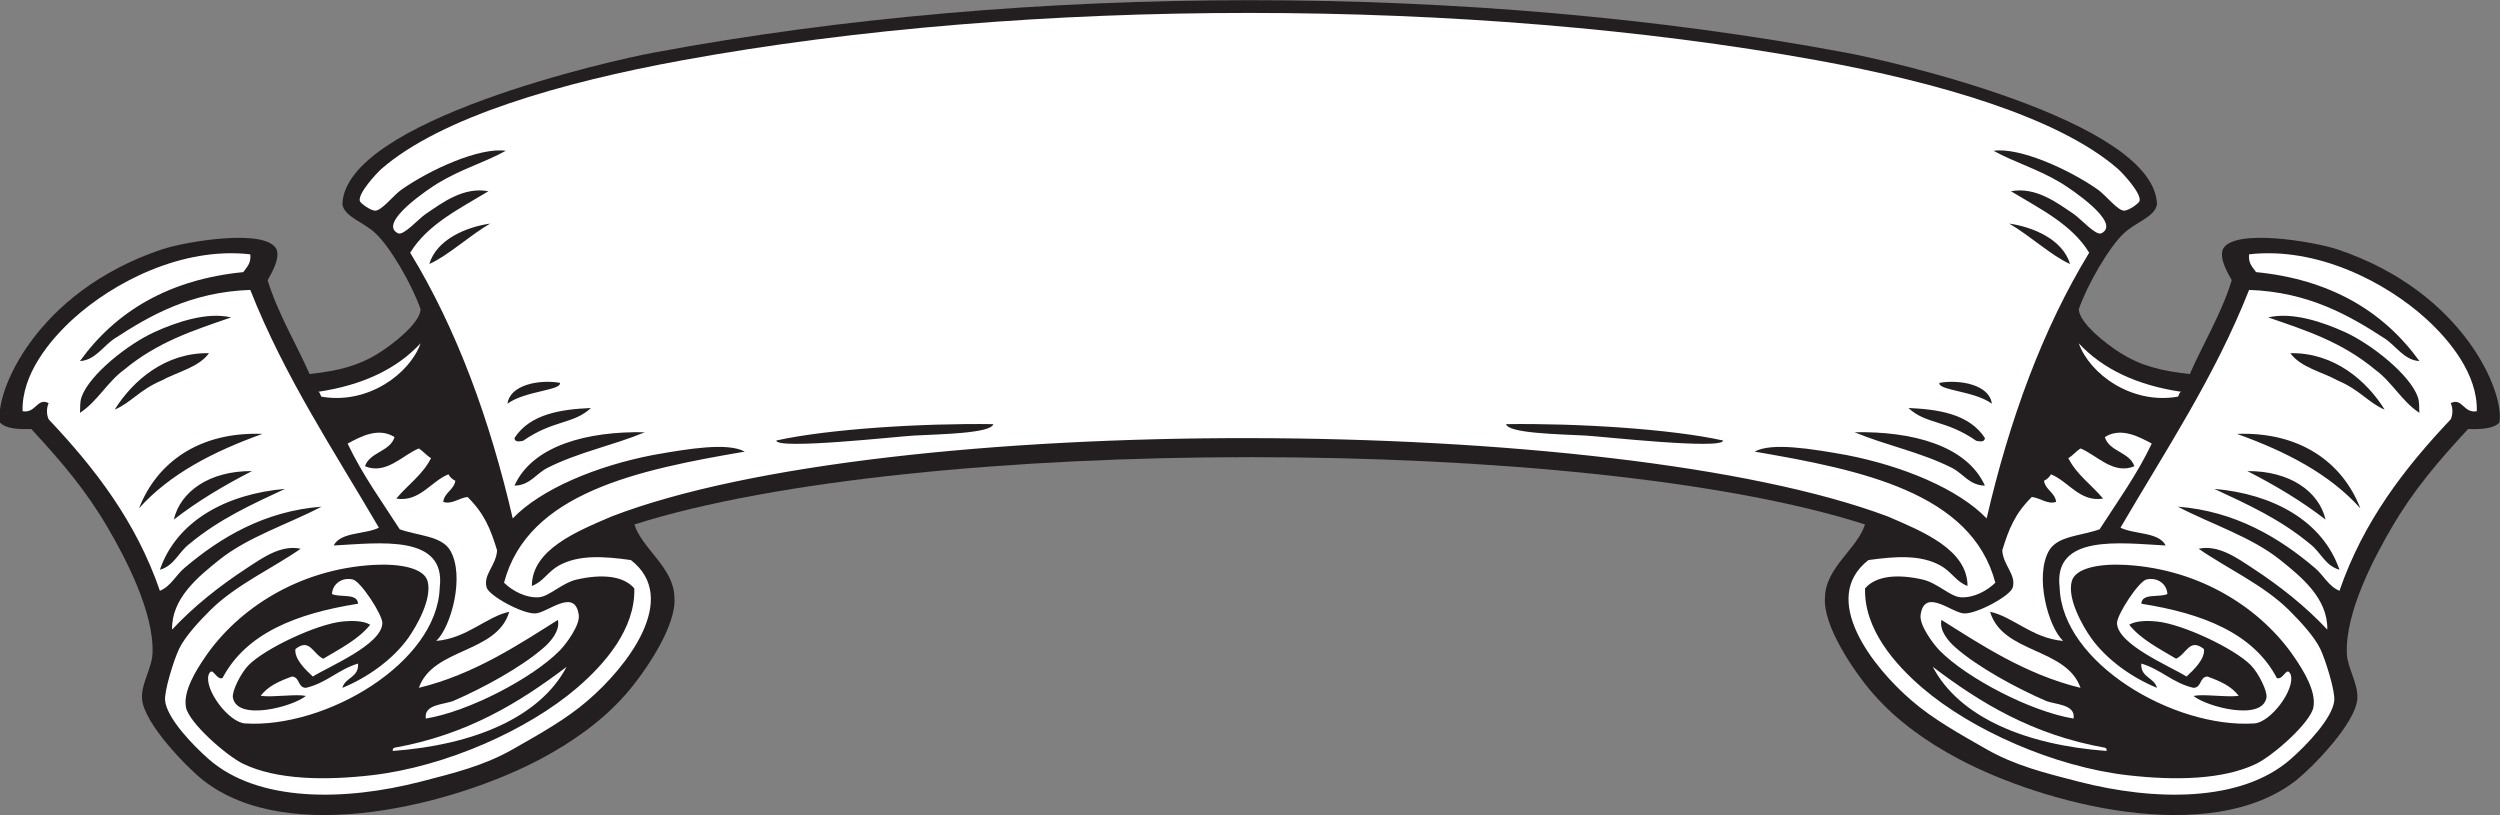 <?xml version="1.0" encoding="UTF-8" standalone="no"?>
<svg
   xmlns:dc="http://purl.org/dc/elements/1.1/"
   xmlns:cc="http://creativecommons.org/ns#"
   xmlns:rdf="http://www.w3.org/1999/02/22-rdf-syntax-ns#"
   xmlns:svg="http://www.w3.org/2000/svg"
   xmlns="http://www.w3.org/2000/svg"
   viewBox="0 0 768.253 250.467"
   height="250.467"
   width="768.253"
   xml:space="preserve"
   id="svg2"
   version="1.1"><rect x="0" y="0" width="768.253" height="250.467" fill="#808080" stroke="none"/><defs
     id="defs6" /><g
     transform="matrix(1.333,0,0,-1.333,0,250.467)"
     id="g10"><g
       transform="scale(0.1)"
       id="g12"><path
         id="path14"
         style="fill:#231f20;fill-opacity:1;fill-rule:evenodd;stroke:none"
         d="m 713.668,1016.71 c 66.172,7.11 112.879,19.03 159.812,48.49 33.528,21.03 94.543,68.73 96.165,100.68 -19.024,55.67 -70.383,144.68 -104.176,175.28 -25.758,25.32 -72,37.63 -76.133,67.13 6.367,193.14 621.634,331.93 718.804,349.59 861.4,160.77 1884.96,160.97 2745.59,0 97.18,-17.66 712.44,-156.45 718.81,-349.59 -4.13,-29.5 -50.38,-41.81 -76.13,-67.13 -33.79,-30.6 -85.15,-119.61 -104.18,-175.28 1.63,-31.95 62.63,-79.65 96.17,-100.68 46.92,-29.46 93.63,-41.38 159.8,-48.49 29.09,66.44 74.55,142.38 96.64,216.3 -8.06,15.09 -28.75,48.06 -20.64,70.91 23.59,49.96 210.94,18.13 265.04,-0.06 291.9,-98.13 385.64,-331.715 372.64,-399.016 -13.86,-14.434 -41.84,-15.762 -72.12,-14.922 -69.82,-75.449 -125.85,-141.016 -176.3,-227.481 -38.32,-65.644 -107.55,-194.199 -103.15,-290.878 1.52,-33.458 27.11,-69.668 24.04,-104.415 -5.1,-57.617 -105.43,-159.023 -140.24,-186.445 -198.33,-156.367 -583.19,-55.176 -778.35,48.477 -75.12,39.883 -142.9,88.34 -196.33,149.16 -44.54,50.683 -118.15,158.828 -112.2,223.75 0.86,67.988 74.48,111.68 92.16,167.812 -643.37,206.953 -2186.62,206.817 -2836.91,0 17.68,-56.132 91.31,-99.824 92.15,-167.812 5.97,-64.922 -67.65,-173.067 -112.18,-223.75 C 1389.01,217.52 1321.23,169.063 1246.11,129.18 1050.95,25.527 666.098,-75.664 467.766,80.703 432.961,108.125 332.629,209.531 327.527,267.148 c -3.074,34.747 22.524,70.957 24.043,104.415 4.391,96.679 -64.847,225.234 -103.148,290.878 C 197.969,748.906 141.934,814.473 72.117,889.922 41.836,889.082 13.863,890.41 0,904.844 c -13.008,67.301 80.738,300.886 372.633,399.016 54.105,18.19 241.461,50.02 265.043,0.06 8.117,-22.85 -12.578,-55.82 -20.633,-70.91 22.094,-73.92 67.547,-149.86 96.625,-216.3 v 0" /><path
         id="path16"
         style="fill:#ffffff;fill-opacity:1;fill-rule:evenodd;stroke:none"
         d="m 733.242,975.699 c 102.438,15.285 181.293,52.531 236.403,111.871 -25.016,-70.05 -120.95,-141.687 -228.383,-123.062 -3.449,3.012 -2.391,10.215 -8.02,11.191 v 0" /><path
         id="path18"
         style="fill:#ffffff;fill-opacity:1;fill-rule:evenodd;stroke:none"
         d="m 909.543,871.289 c -10.387,-33.848 -56.926,-34.043 -68.117,-67.129 48.672,-20.547 87.379,26.348 124.211,41.016 10.308,-6.563 17.297,-16.211 28.047,-22.383 -19.157,-38.105 -53.856,-61.738 -80.137,-93.223 53.719,-8.691 79.836,39.844 120.203,55.938 3.62,-6.582 8.96,-11.543 16.03,-14.922 -3.66,-21.445 -24.89,-26.543 -28.05,-48.477 18.59,-7.109 35.79,8.653 56.1,11.192 38.51,-37.93 53.11,-73.574 68.11,-123.067 -1.8,-34.707 -32.73,-55.761 -24.04,-85.761 5.49,-18.946 82.22,-60.957 112.19,-59.688 28.31,1.211 91.48,60.567 100.17,-3.711 3.16,-23.379 -29.15,-66.894 -44.07,-82.051 -62.12,-63.066 -208.9,-140.253 -308.53,-156.621 -5.316,33.672 43.49,32.129 64.11,41.016 66.2,28.535 156.39,77.285 208.36,123.066 15.67,13.809 37.43,38.536 32.05,63.399 -87.73,-55.117 -193.27,-125.879 -320.543,-156.621 32.375,92.91 179.943,78.652 208.353,175.273 -52.45,-11.015 -97.22,-61.055 -168.29,-67.129 34.24,32.344 66.65,149.981 32.07,208.828 -20.19,33.477 -73.29,33.223 -116.207,48.477 -41.497,64.57 -86.27,126.055 -120.208,197.656 28.821,15.488 71.102,38.731 108.188,14.922 z m -4.012,-723.476 c -0.648,4.335 0.887,6.64 4.012,7.46 C 1076.4,185.195 1196.53,258.594 1306.21,341.738 1244.77,224.883 1091.29,161.387 905.531,147.813 v 0" /><path
         id="path20"
         style="fill:#ffffff;fill-opacity:1;fill-rule:evenodd;stroke:none"
         d="m 5028.63,975.699 c -102.44,15.285 -181.29,52.531 -236.4,111.871 25.02,-70.05 120.95,-141.687 228.39,-123.062 3.44,3.012 2.39,10.215 8.01,11.191 v 0" /><path
         id="path22"
         style="fill:#ffffff;fill-opacity:1;fill-rule:evenodd;stroke:none"
         d="m 4852.34,871.289 c 10.37,-33.848 56.92,-34.043 68.11,-67.129 -48.67,-20.547 -87.38,26.348 -124.21,41.016 -10.31,-6.563 -17.29,-16.211 -28.05,-22.383 19.15,-38.105 53.86,-61.738 80.14,-93.223 -53.72,-8.691 -79.83,39.844 -120.2,55.938 -3.63,-6.582 -8.97,-11.543 -16.04,-14.922 3.66,-21.445 24.89,-26.543 28.05,-48.477 -18.58,-7.109 -35.78,8.653 -56.09,11.192 -38.51,-37.93 -53.11,-73.574 -68.12,-123.067 1.82,-34.707 32.74,-55.761 24.05,-85.761 -5.5,-18.946 -82.23,-60.957 -112.2,-59.688 -28.31,1.211 -91.48,60.567 -100.17,-3.711 -3.16,-23.379 29.16,-66.894 44.08,-82.051 62.12,-63.066 208.9,-140.253 308.52,-156.621 5.33,33.672 -43.49,32.129 -64.1,41.016 -66.2,28.535 -156.39,77.285 -208.36,123.066 -15.68,13.809 -37.43,38.536 -32.06,63.399 87.74,-55.117 193.27,-125.879 320.55,-156.621 -32.38,92.91 -179.95,78.652 -208.36,175.273 52.45,-11.015 97.23,-61.055 168.29,-67.129 -34.24,32.344 -66.64,149.981 -32.06,208.828 20.18,33.477 73.28,33.223 116.2,48.477 41.5,64.57 86.27,126.055 120.21,197.656 -28.82,15.488 -71.11,38.731 -108.18,14.922 z m 4,-723.476 c 0.65,4.335 -0.88,6.64 -4,7.46 -166.86,29.922 -287,103.321 -396.68,186.465 61.45,-116.855 214.93,-180.351 400.68,-193.925 v 0" /><path
         id="path24"
         style="fill:#ffffff;fill-opacity:1;fill-rule:evenodd;stroke:none"
         d="m 52.09,930.945 c -2.57,84.775 62.539,163.625 116.195,212.565 92.235,84.14 251.133,167.13 408.692,149.17 2.515,-22.01 -9.297,-30.34 -16.024,-41.02 -169.445,-16.7 -293.156,-89.18 -376.64,-205.11 35.164,2 53.812,35.11 80.136,52.21 80.805,52.51 175.071,107.12 312.528,111.88 79.289,-200.93 192.632,-370.152 296.503,-548.199 -32.359,-15.878 -88.574,-9.55 -104.179,-41.015 104.844,5.547 259.619,27.012 244.409,-96.953 -5.47,-173.555 -262.292,-324.942 -448.753,-313.262 -37.672,2.363 -94.094,77.656 -84.141,111.875 9.211,23.008 16.563,-12.285 32.051,-7.441 54.344,103.554 170.887,149.218 312.528,171.523 -0.942,25.234 -41.434,13.652 -60.098,22.383 1.414,24.355 24.144,39.082 48.082,33.554 18.23,-4.199 68.57,-81.503 68.109,-100.683 -1.172,-49.395 -122.57,-99.551 -160.265,-123.067 -17.121,15.665 -43.336,41.016 -40.071,63.399 33.133,26.25 39.715,-10.938 64.114,-22.363 38.937,23.418 80.687,44.218 108.175,78.3 -14.925,9.278 -40.589,9.825 -64.105,7.461 -58.734,-5.879 -178.043,-61.836 -216.363,-100.683 -17.836,-18.086 -38.61,-60.196 -36.063,-74.59 9.801,-55.469 138.418,-21.035 168.281,3.73 -24.097,4.961 -68.546,-3.281 -104.175,0 15.972,22.422 43.261,34.317 72.125,44.746 18.691,-1.25 12.699,-25.468 32.05,-26.093 48.051,11.211 74.629,42.422 120.204,55.937 2.492,-32.148 -29.965,-31.777 -36.059,-55.937 57.445,23.457 116.598,65.117 152.262,115.605 18.34,25.957 55.465,89.922 44.07,130.528 C 977.078,570.02 920.434,580 861.461,576.68 687.555,566.855 548.152,474.707 472.805,364.102 450.703,331.68 421.879,284.805 428.727,248.496 435.465,212.754 521.988,136.68 560.953,117.988 637.113,81.426 747.73,79.16 857.457,91.875 c 170.323,19.766 359.663,104.336 472.793,201.387 64.4,55.234 134.65,136.152 132.04,229.258 -25.2,29.433 -74.94,33.457 -132.04,20.585 -35.14,-7.91 -63.84,-39.394 -88.14,-41.015 -30.17,-2.012 -61.26,15.019 -80.14,33.555 54.64,207.734 308.94,260.078 554.87,302.207 -39.22,21.738 -130.95,6.464 -210.29,-7.598 -131.84,-25.313 -259.6,-78.789 -324.54,-146.387 -52.48,227.11 -128.99,436.543 -236.405,612.543 40.215,65.74 113.265,100.93 180.305,141.7 -57.25,10.86 -106.48,-26.7 -144.25,-52.2 -16.937,-11.44 -51.383,-50.97 -64.105,-44.75 -48.555,23.73 73.457,104.29 92.155,115.6 54.33,32.89 107.72,47.67 156.27,74.59 -60.25,8.61 -174.339,-43.15 -240.41,-89.5 -18.148,-12.74 -44.847,-47.73 -60.101,-48.48 -10.418,-0.52 -34.809,16.95 -36.067,22.37 -4.058,17.58 36.813,61.84 49.762,73.77 136.646,119 413.626,199.51 695.226,250.76 798.27,145.78 1815.66,144.65 2613.1,0 281.59,-51.25 558.57,-131.76 695.22,-250.76 12.95,-11.93 53.82,-56.19 49.76,-73.77 -1.26,-5.42 -25.65,-22.89 -36.06,-22.37 -15.26,0.75 -41.96,35.74 -60.1,48.48 -66.08,46.35 -180.17,98.11 -240.41,89.5 48.54,-26.92 101.93,-41.7 156.27,-74.59 18.69,-11.31 140.71,-91.87 92.15,-115.6 -12.72,-6.22 -47.16,33.31 -64.11,44.75 -37.77,25.5 -86.99,63.06 -144.24,52.2 67.04,-40.77 140.08,-75.96 180.3,-141.7 -107.41,-176 -183.91,-385.433 -236.39,-612.543 -64.96,67.598 -192.71,121.074 -324.56,146.387 -79.34,14.062 -171.06,29.336 -210.28,7.598 245.92,-42.129 500.23,-94.473 554.86,-302.207 -18.88,-18.536 -49.96,-35.567 -80.13,-33.555 -24.3,1.621 -53.01,33.105 -88.15,41.015 -57.1,12.872 -106.82,8.848 -132.03,-20.585 -2.62,-93.106 67.63,-174.024 132.03,-229.258 113.14,-97.051 302.47,-181.621 472.81,-201.387 109.71,-12.715 220.34,-10.449 296.5,26.113 38.95,18.692 125.48,94.766 132.23,130.508 6.83,36.309 -21.99,83.184 -44.09,115.606 -75.35,110.605 -214.75,202.753 -388.66,212.578 -58.96,3.32 -115.61,-6.66 -124.21,-37.285 -11.39,-40.606 25.74,-104.571 44.08,-130.528 35.66,-50.488 94.81,-92.148 152.26,-115.605 -6.09,24.16 -38.56,23.789 -36.06,55.937 45.57,-13.515 72.15,-44.726 120.2,-55.937 19.36,0.625 13.36,24.843 32.05,26.093 28.87,-10.429 56.16,-22.324 72.13,-44.746 -35.63,-3.281 -80.08,4.961 -104.18,0 29.86,-24.765 158.49,-59.199 168.28,-3.73 2.55,14.394 -18.22,56.504 -36.05,74.59 -38.33,38.847 -157.63,94.804 -216.37,100.683 -23.52,2.364 -49.18,1.817 -64.11,-7.461 27.5,-34.082 69.25,-54.882 108.18,-78.3 24.4,11.425 30.98,48.613 64.11,22.363 3.26,-22.383 -22.95,-47.734 -40.06,-63.399 -37.7,23.516 -159.11,73.672 -160.28,123.067 -0.46,19.18 49.89,96.484 68.12,100.683 23.93,5.528 46.67,-9.199 48.08,-33.554 -18.66,-8.731 -59.16,2.851 -60.1,-22.383 141.64,-22.305 258.18,-67.969 312.52,-171.523 15.49,-4.844 22.85,30.449 32.05,7.441 9.97,-34.219 -46.46,-109.512 -84.14,-111.875 -186.45,-11.68 -443.28,139.707 -448.76,313.262 -15.19,123.965 139.58,102.5 244.42,96.953 -15.6,31.465 -71.82,25.137 -104.17,41.015 103.87,178.047 217.21,347.269 296.49,548.199 137.47,-4.76 231.73,-59.37 312.53,-111.88 26.33,-17.1 44.98,-50.21 80.14,-52.21 -83.48,115.93 -207.2,188.41 -376.63,205.11 -6.73,10.68 -18.55,19.01 -16.04,41.02 157.57,17.96 316.47,-65.03 408.7,-149.17 53.66,-48.94 118.77,-127.79 116.2,-212.565 -30.75,-5.379 -33.48,32.297 -60.1,18.649 5.19,-10.828 5.19,-26.469 0,-37.289 -106.23,-112.461 -201.4,-235.196 -256.44,-395.293 -24.85,10.136 -36.59,35.586 -56.09,52.207 -82.65,70.41 -184.93,131.621 -316.54,141.719 76.64,-40.274 169.88,-69.571 236.4,-123.086 47.71,-38.36 109.73,-88.125 108.19,-160.352 -50.32,53.867 -109.29,100.508 -172.3,141.719 -36.09,23.613 -78.7,54.472 -124.21,44.746 61.93,-43.613 149.66,-83.145 208.35,-141.719 24.81,-24.726 58.07,-60.058 72.13,-89.492 11.4,-23.848 34.55,-96.66 32.05,-119.336 -4.42,-40.117 -62.62,-101.211 -100.18,-134.238 -114.33,-100.606 -314.88,-96.973 -488.82,-52.227 -79.21,20.391 -146.66,37.207 -212.35,74.59 -62.5,35.547 -124.28,70.137 -172.3,111.875 -90.44,77.148 -214.56,235.742 -100.17,324.434 62.36,8.711 119.97,12.636 165.5,-12.286 26.36,-14.433 36.44,-37.734 62.89,-47.363 -0.27,83.789 -102.77,125.371 -184.32,160.352 -633.62,237.441 -2307.49,243.64 -2941.09,0 -81.54,-34.981 -184.05,-76.563 -184.32,-160.352 26.46,9.629 36.53,32.93 62.89,47.363 45.54,24.922 103.15,20.997 165.5,12.286 C 1568.86,499.16 1444.73,340.566 1354.3,263.418 1306.27,221.68 1244.49,187.09 1182.01,151.543 1116.29,114.16 1048.86,97.344 969.645,76.953 795.703,32.207 595.156,28.574 480.816,129.18 c -37.55,33.027 -95.75,94.121 -100.171,134.238 -2.5,22.676 20.656,95.488 32.054,119.336 14.059,29.434 47.321,64.766 72.121,89.492 58.696,58.574 146.43,98.106 208.356,141.719 -45.508,9.726 -88.113,-21.133 -124.211,-44.746 C 505.961,528.008 446.98,481.367 396.676,427.5 c -1.547,72.227 60.457,121.992 108.179,160.352 66.528,53.515 159.77,82.812 236.407,123.086 C 609.648,700.84 507.363,639.629 424.719,569.219 c -19.5,-16.621 -31.246,-42.071 -56.098,-52.207 -55.035,160.097 -150.203,282.832 -256.433,395.293 -5.196,10.82 -5.196,26.461 0,37.289 C 85.566,963.242 82.836,925.566 52.09,930.945 Z M 5476.13,1026.31 c -77.48,64.49 -159.34,90.68 -247.15,120.92 55.52,13.24 125.72,-10.66 176.29,-33.55 61.89,-28.02 149.87,-98.18 168.28,-149.172 5.06,-13.977 2.66,-25.129 4.01,-37.281 -39.77,25.726 -63.61,71.636 -101.43,99.083 z m -86.89,-24.51 c -34.89,19.49 -85.54,30 -109.21,62.97 100.95,1.87 176.33,-63.85 217.39,-130.09 -37.08,15.578 -57.24,45.668 -108.18,67.12 z M 5156.86,878.73 c 146.01,5.352 243.83,-66.386 284.48,-171.542 -71.01,79.355 -171.71,131.074 -284.48,171.542 z m 168.28,-253.574 c -68.66,57.11 -143.85,91.133 -220.37,126.797 134.57,-11.543 249.7,-73.359 288.48,-186.465 -33.35,9.434 -42.88,40.645 -68.11,59.668 z m 36.06,55.938 c -54.63,42.383 -115.64,78.828 -180.31,111.875 98.4,0.742 165.34,-47.383 180.31,-111.875 z m -729.24,682.446 c 55.6,-8.09 123.44,-36.65 140.24,-93.23 -43.41,19.42 -92.44,65.49 -140.24,93.23 z M 4471,996.395 c 47.66,8.295 115.5,-4.532 120.89,-48.012 -40.34,29.633 -124.71,30.426 -120.89,48.012 z m 28.73,-195.965 c -71.81,36.289 -150.19,51.25 -224.37,82.05 131.31,2.813 258.76,-30.136 300.51,-123.085 -36.32,0.937 -49.22,27.441 -76.14,41.035 z m 56.24,62.363 c -70.56,48.887 -115.74,37.617 -156.4,75.609 67.06,-2.972 139.82,-12.894 176.3,-69.183 -0.58,-10.176 -11.52,-8.008 -19.9,-6.426 z m -901.66,12.109 c -61.82,3.184 -177.62,5.157 -182.25,26.289 162.67,2.325 379.4,-10.918 500.2,-37.734 0,-21.875 -281.62,9.57 -317.95,11.445 z M 285.738,1026.31 c 77.485,64.49 159.356,90.68 247.16,120.92 -55.531,13.24 -125.718,-10.66 -176.293,-33.55 -61.886,-28.02 -149.859,-98.18 -168.289,-149.172 -5.05,-13.977 -2.652,-25.129 -4.003,-37.281 39.773,25.726 63.621,71.636 101.425,99.083 z m 86.895,-24.51 c 34.902,19.49 85.543,30 109.215,62.97 -100.946,1.87 -176.325,-63.85 -217.399,-130.09 37.082,15.578 57.246,45.668 108.184,67.12 z M 605.023,878.73 C 459.008,884.082 361.188,812.344 320.535,707.188 391.543,786.543 492.246,838.262 605.023,878.73 Z M 436.738,625.156 c 68.653,57.11 143.852,91.133 220.371,126.797 C 522.543,740.41 407.406,678.594 368.621,565.488 c 33.352,9.434 42.887,40.645 68.117,59.668 z m -36.058,55.938 c 54.625,42.383 115.633,78.828 180.304,111.875 -98.39,0.742 -165.336,-47.383 -180.304,-111.875 z m 729.23,682.446 c -55.6,-8.09 -123.43,-36.65 -140.23,-93.23 43.41,19.42 92.44,65.49 140.23,93.23 z m 160.97,-367.145 c -47.67,8.295 -115.5,-4.532 -120.9,-48.012 40.34,29.633 124.72,30.426 120.9,48.012 z M 1262.14,800.43 c 71.81,36.289 150.2,51.25 224.38,82.05 -131.32,2.813 -258.76,-30.136 -300.51,-123.085 36.32,0.937 49.22,27.441 76.13,41.035 z m -56.24,62.363 c 70.56,48.887 115.76,37.617 156.41,75.609 -67.07,-2.972 -139.83,-12.894 -176.3,-69.183 0.58,-10.176 11.53,-8.008 19.89,-6.426 z m 901.67,12.109 c 61.81,3.184 177.62,5.157 182.24,26.289 -162.66,2.325 -379.39,-10.918 -500.19,-37.734 0,-21.875 281.61,9.57 317.95,11.445 v 0" /></g></g></svg>